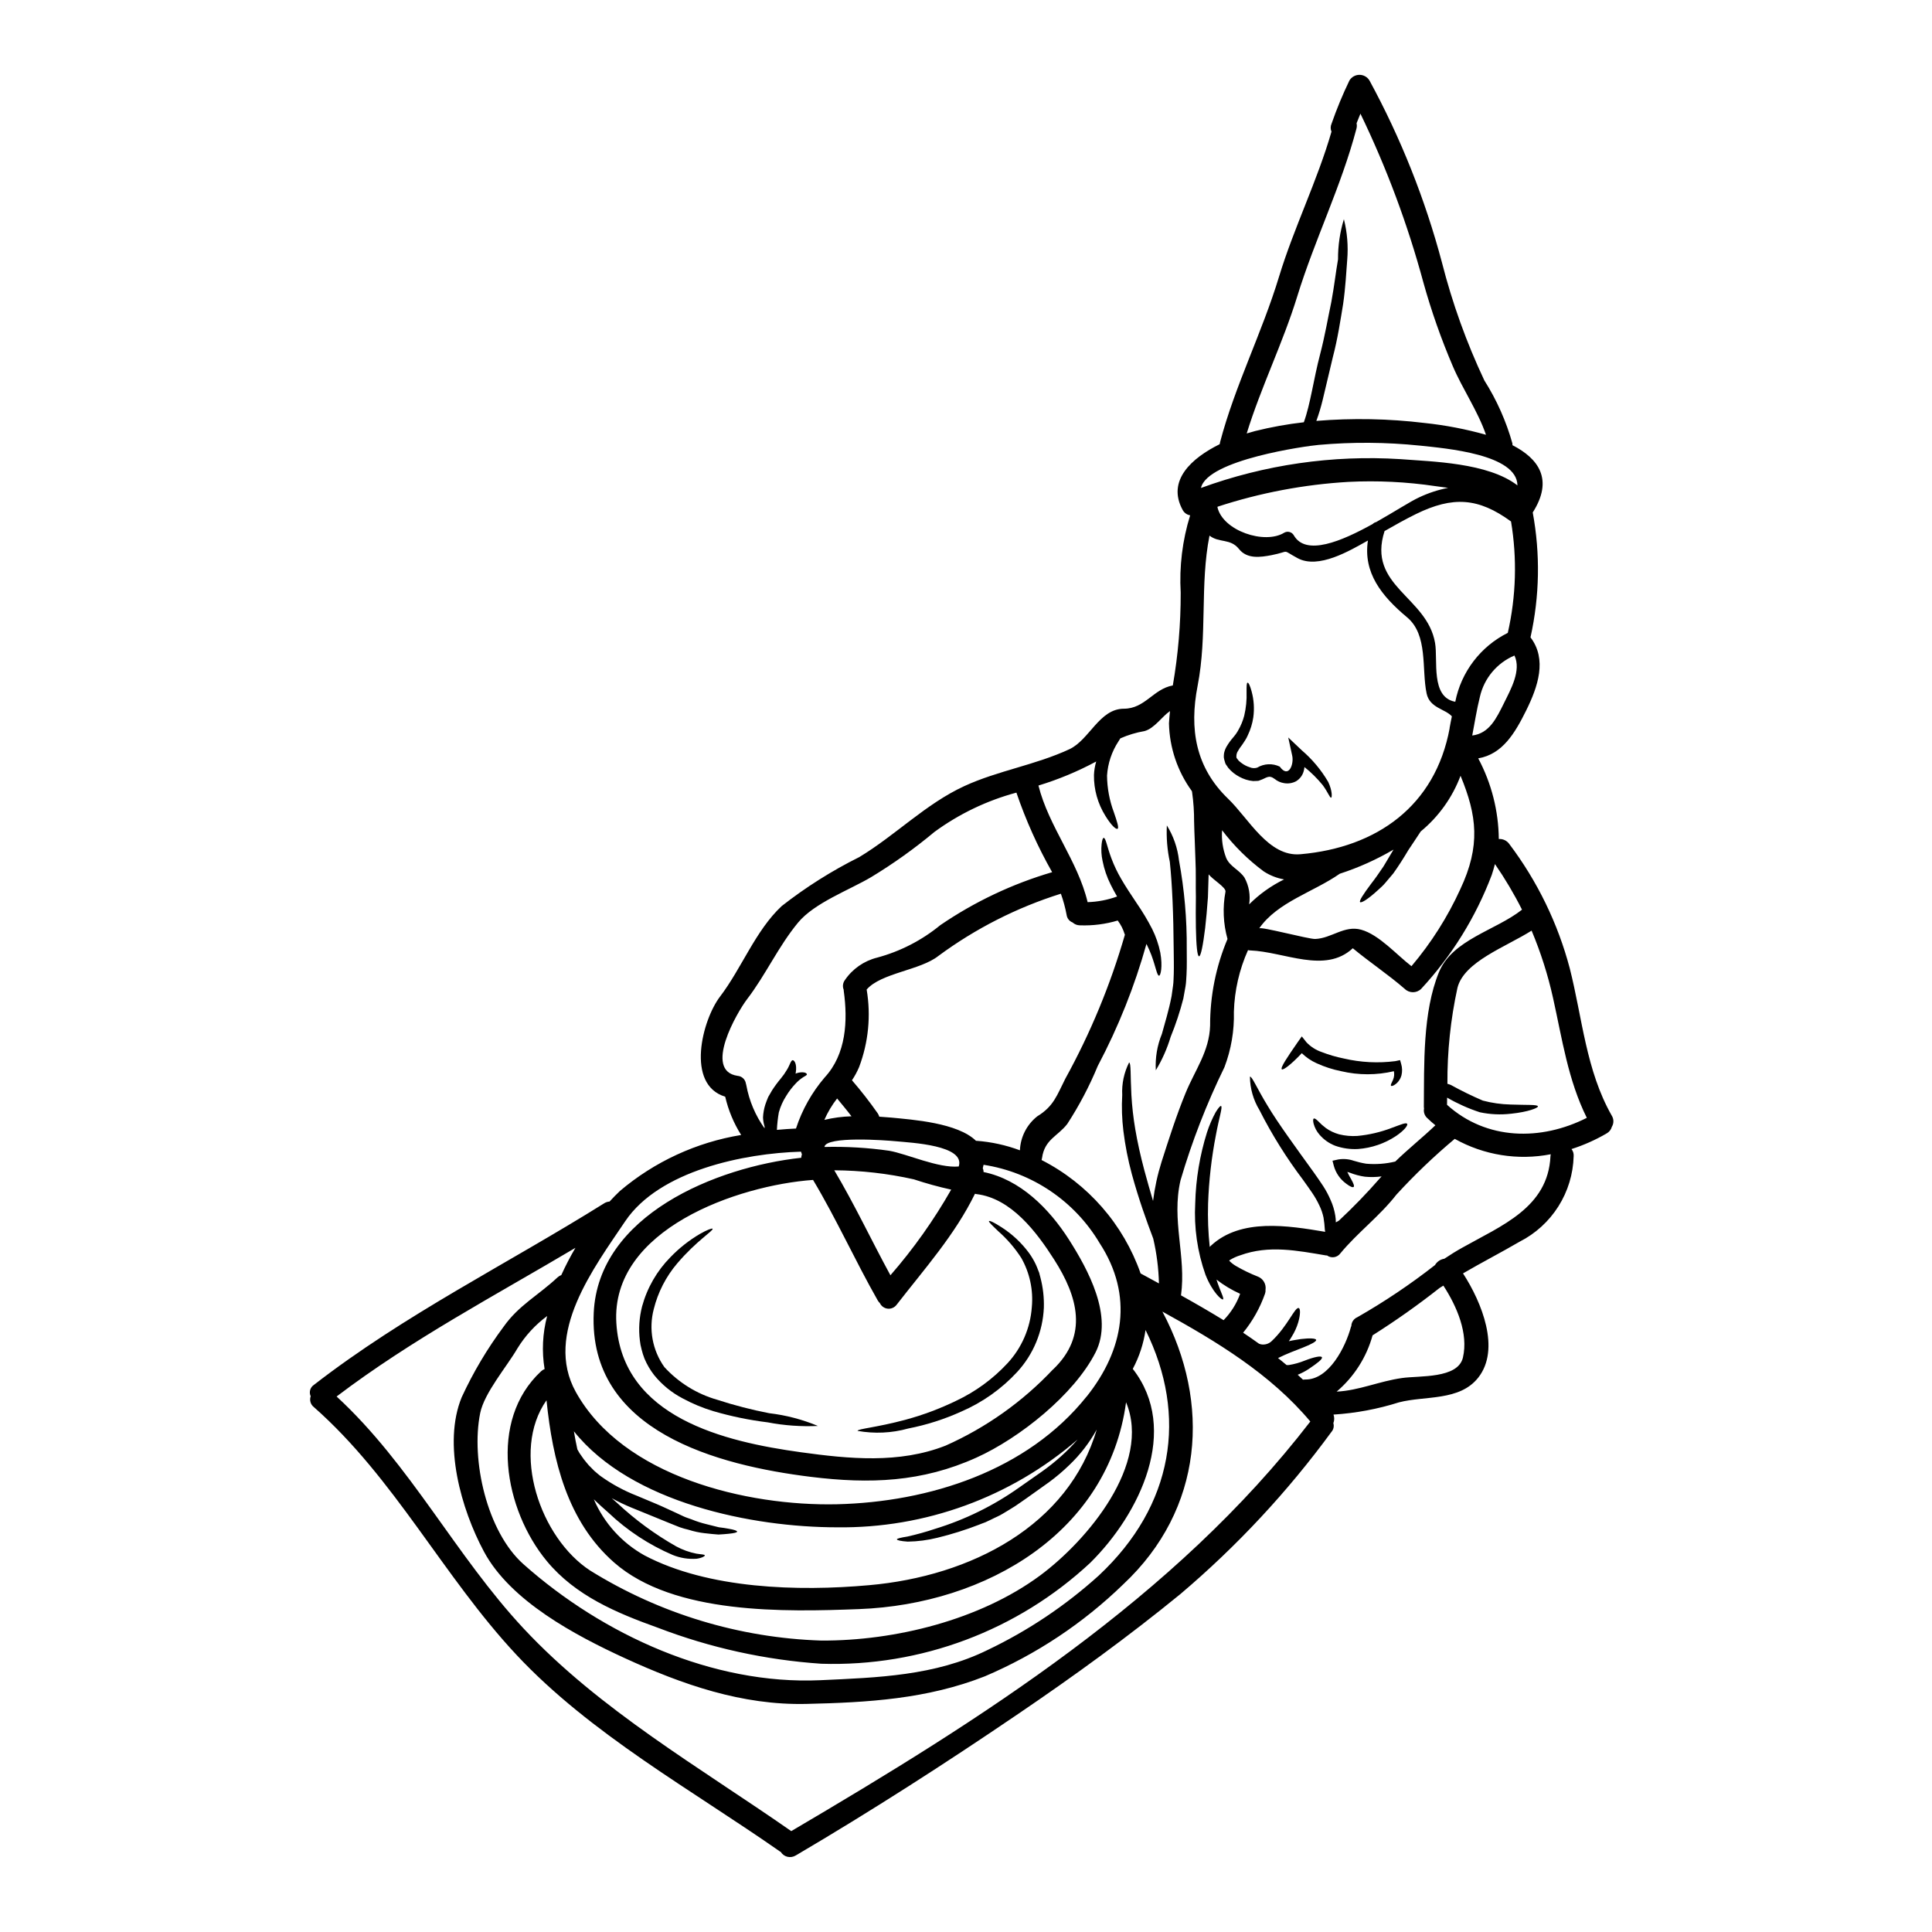 <?xml version="1.0" encoding="UTF-8"?>
<!-- Uploaded to: ICON Repo, www.svgrepo.com, Generator: ICON Repo Mixer Tools -->
<svg fill="#000000" width="800px" height="800px" version="1.1" viewBox="144 144 512 512" xmlns="http://www.w3.org/2000/svg">
 <g>
  <path d="m571.14 439.66c0.559 0.902 0.566 2.043 0.02 2.953-0.207 0.75-0.711 1.387-1.395 1.762-2.938 1.715-6.059 3.106-9.305 4.141 0.43 0.535 0.633 1.219 0.574 1.902-0.129 4.715-1.527 9.305-4.047 13.293-2.523 3.984-6.07 7.215-10.273 9.352-4.918 2.867-10.059 5.512-15 8.398 5.004 7.727 9.98 20.074 4.039 27.621-4.961 6.297-14.078 4.75-21.023 6.559-5.629 1.781-11.449 2.867-17.34 3.238 0.266 0.738 0.25 1.547-0.039 2.273 0.238 0.801 0.055 1.664-0.492 2.297-11.605 15.855-25.047 30.285-40.035 42.988-13.812 11.293-28.281 21.781-43.051 31.805-19.219 13.07-38.828 25.676-58.891 37.477l-0.004-0.004c-0.648 0.402-1.438 0.531-2.184 0.355-0.746-0.176-1.391-0.645-1.789-1.297-0.051-0.035-0.109-0.062-0.168-0.082-23.379-16.352-50.281-31.164-69.91-52.188-19.379-20.738-32.211-46.719-53.648-65.609-0.871-0.672-1.211-1.832-0.84-2.871-0.504-1.07-0.148-2.352 0.84-3.008 24.16-18.727 51.168-32.008 76.945-48.133v-0.004c0.426-0.266 0.91-0.422 1.41-0.453 0.922-1.004 1.867-1.969 2.754-2.805 9.164-7.769 20.273-12.898 32.129-14.84-1.969-3.121-3.398-6.551-4.227-10.148-10.551-3.195-6.086-20.363-1.352-26.551 5.715-7.504 9.383-17.48 16.309-23.953v-0.004c6.402-5.012 13.297-9.363 20.574-12.988 9.613-5.797 17.602-14.094 27.828-18.809 8.934-4.117 18.828-5.574 27.887-9.793 5.266-2.481 7.91-10.699 14.387-10.719 5.633 0 7.785-5.223 12.988-6.168 1.406-8.113 2.106-16.336 2.09-24.57-0.402-6.93 0.445-13.879 2.504-20.512-0.867-0.141-1.617-0.691-2.012-1.473-4.219-7.766 2.422-13.711 9.84-17.379 0.016-0.18 0.051-0.359 0.102-0.531 3.938-14.977 11.129-29.012 15.633-43.891 3.977-13.051 10.105-25.305 13.895-38.398-0.289-0.66-0.289-1.41 0-2.07 1.363-3.922 2.953-7.758 4.754-11.496 0.562-0.93 1.57-1.496 2.652-1.496 1.086 0 2.094 0.566 2.656 1.496 8.305 15.27 14.758 31.477 19.219 48.277 2.738 10.738 6.496 21.188 11.223 31.211 3.277 5.172 5.785 10.801 7.438 16.699 0.016 0.156 0.023 0.312 0.02 0.469 6.945 3.566 10.922 9.121 5.367 17.828 2.027 10.961 1.828 22.215-0.594 33.094 4.449 5.84 1.969 13.07-1.125 19.34-2.992 6.027-6.269 11.617-12.727 12.727 3.512 6.582 5.379 13.914 5.453 21.371 1.098-0.07 2.152 0.434 2.785 1.332 7.43 9.84 12.871 21.035 16.023 32.953 3.336 13.141 4.289 27.043 11.133 39.031zm-6.621 0.574c-4.981-10.02-6.516-20.859-8.953-31.785v0.004c-1.355-6.102-3.254-12.066-5.676-17.828-6.824 4.328-17.91 8.195-19.652 15.164v0.004c-1.82 8.352-2.711 16.879-2.66 25.426 0.312 0.082 0.621 0.184 0.918 0.309 2.75 1.52 5.574 2.902 8.465 4.141 2.406 0.637 4.883 0.984 7.375 1.043 4.328 0.164 7.152-0.039 7.234 0.492 0.059 0.395-2.562 1.477-7.172 1.949v-0.004c-2.75 0.32-5.531 0.188-8.238-0.391-3.012-0.984-5.914-2.285-8.66-3.875 0 0.633 0 1.27-0.02 1.906 10.445 9.43 24.891 9.613 37.043 3.449zm-9.633 10.184c0-0.184 0.062-0.348 0.082-0.531h0.004c-8.699 1.695-17.719 0.25-25.453-4.078-5.469 4.578-10.629 9.516-15.449 14.773-4.488 5.758-10.266 10.02-14.879 15.594h0.004c-0.832 1.113-2.402 1.348-3.523 0.531h-0.242c-7.688-1.289-15.164-2.805-22.746-0.039h-0.004c-0.953 0.293-1.867 0.707-2.723 1.227l-0.203 0.203v0.004c0.516 0.531 1.102 0.992 1.738 1.371 1.871 1.094 3.824 2.039 5.84 2.832 1.418 0.543 2.269 2 2.047 3.504 0.027 0.352-0.023 0.707-0.141 1.043-1.32 3.75-3.281 7.246-5.797 10.328 1.434 0.945 2.824 1.926 4.199 2.91 0.184 0.062 0.348 0.125 0.492 0.164 1.035 0.203 2.106-0.109 2.867-0.84 4.281-4.019 6.144-9.055 7.172-8.773 0.43 0.102 0.512 1.574-0.125 3.789-0.395 1.324-0.965 2.586-1.699 3.754-0.242 0.43-0.512 0.844-0.789 1.25 1.18-0.289 2.254-0.395 3.195-0.574 2.422-0.289 3.938-0.184 4.039 0.223 0.102 0.41-1.25 1.148-3.484 2.031-1.781 0.715-4.199 1.574-6.621 2.785 0.758 0.594 1.52 1.227 2.254 1.844h0.004c0.219 0.023 0.438 0.023 0.656 0 1.441-0.234 2.848-0.633 4.199-1.18 2.539-0.98 4.363-1.332 4.527-0.859 0.16 0.473-1.105 1.477-3.441 3.051h0.004c-0.945 0.625-1.945 1.152-2.992 1.574 0.473 0.434 0.941 0.863 1.395 1.289l-0.004 0.004c0.191-0.023 0.383-0.039 0.578-0.039 6.328 0.141 10.734-8.688 12.125-13.875 0.043-0.121 0.082-0.203 0.125-0.309 0.027-1.012 0.645-1.918 1.574-2.312 7.191-4.106 14.074-8.727 20.594-13.832 0.531-0.906 1.441-1.523 2.481-1.68 1.539-1.023 3.094-2.008 4.723-2.91 10.387-5.863 22.766-10.617 23.398-24.246zm-12.293-120.14c1.801-3.629 4.609-8.629 2.754-12.562h0.004c-4.644 1.965-8.059 6.047-9.168 10.969-0.84 3.356-1.371 6.82-2.027 10.234 4.547-0.566 6.41-4.559 8.441-8.637zm0.984-18.566 0.004 0.004c2.207-9.691 2.496-19.719 0.855-29.52-8.629-6.297-15.387-6.762-25.191-1.969-2.871 1.414-5.594 2.949-8.32 4.508-4.723 14.59 11.293 17.355 13.383 29.668 0.789 4.57-1.207 14.305 5.266 15.555 0.039 0 0.062 0.02 0.082 0.02h0.004c1.559-7.914 6.703-14.66 13.922-18.262zm3.766 73.355 0.004 0.004c-2.109-4.191-4.504-8.23-7.172-12.09-0.242 0.941-0.512 1.887-0.84 2.871-4.231 11.188-10.59 21.453-18.727 30.219-1.207 1.172-3.125 1.172-4.328 0-4.406-3.828-9.281-7.047-13.777-10.777-7.356 6.863-18.105 0.922-27.23 0.574v0.004c-0.18-0.008-0.359-0.035-0.535-0.086-2.309 5.144-3.582 10.695-3.746 16.332 0.129 5.016-0.719 10.004-2.5 14.695-4.715 9.641-8.609 19.66-11.637 29.957-2.481 10.629 1.555 20.121 0.121 30.512 3.789 2.109 7.582 4.301 11.289 6.578v-0.004c1.945-1.988 3.441-4.371 4.383-6.988-2.231-1.004-4.336-2.266-6.269-3.769 1.004 3.172 2.09 4.938 1.723 5.242-0.27 0.289-2.785-1.824-4.633-6.516v0.004c-2.152-6.074-3.078-12.52-2.723-18.957 0.156-6.367 1.207-12.688 3.113-18.766 0.602-1.848 1.367-3.641 2.297-5.348 0.715-1.148 1.207-1.742 1.434-1.66 0.473 0.223-0.512 3.055-1.352 7.644v-0.004c-1.172 6.012-1.871 12.105-2.082 18.23-0.117 3.828 0.027 7.664 0.434 11.477 0.102-0.102 0.203-0.227 0.328-0.332 7.906-7.356 20.43-5.324 30.266-3.668l-0.082-0.531h-0.004c-0.059-1.086-0.176-2.164-0.348-3.234-0.234-1.117-0.605-2.199-1.105-3.223-0.551-1.176-1.195-2.305-1.93-3.379-0.633-0.961-1.574-2.231-2.363-3.356l0.004-0.004c-4.41-5.824-8.289-12.031-11.594-18.547-1.617-2.668-2.488-5.719-2.519-8.836 0.512-0.223 1.863 3.094 4.672 7.684 2.805 4.695 7.293 10.801 12.273 17.711 0.84 1.23 1.598 2.234 2.481 3.609v0.004c0.762 1.176 1.418 2.414 1.969 3.707 0.59 1.305 1 2.684 1.227 4.098 0.098 0.59 0.148 1.184 0.145 1.781 0.242-0.121 0.492-0.246 0.715-0.395 0.039 0 0.082-0.062 0.121-0.082h0.004c3.812-3.551 7.434-7.301 10.859-11.23l0.434-0.469v0.004c-1.477 0.199-2.969 0.227-4.449 0.078-1.348-0.195-2.668-0.547-3.934-1.043-0.266-0.102-0.469-0.141-0.715-0.223 0.328 0.734 0.738 1.414 1.047 1.969 0.594 1.066 0.883 1.805 0.633 2.012-0.246 0.203-0.941-0.082-1.969-0.863v-0.004c-1.598-1.156-2.754-2.82-3.281-4.723l-0.348-1.355 1.574-0.348 0.004 0.004c1.352-0.219 2.738-0.098 4.031 0.348 1.09 0.34 2.199 0.605 3.324 0.785 2.582 0.227 5.184 0.035 7.703-0.574 3.402-3.316 7.152-6.297 10.629-9.609-0.738-0.594-1.457-1.23-2.152-1.906l-0.004 0.004c-0.707-0.645-1.031-1.605-0.855-2.543-0.027-0.129-0.043-0.262-0.047-0.395 0.102-11.25-0.348-25.102 3.996-35.715 3.578-8.695 15.031-11.055 22.02-16.586zm-1.207-112.43c-0.102-8.266-18.953-9.812-25.898-10.551v0.004c-8.895-0.922-17.855-0.984-26.762-0.188-3.258 0.27-29.566 3.938-31.207 11.414h-0.004c16.891-6.172 34.879-8.773 52.824-7.641 8.391 0.656 23.242 0.922 31.051 6.965zm-8.34-13.422c-2.129-6.227-6.269-12.234-8.789-18.172v0.004c-3.078-7.199-5.68-14.59-7.781-22.133-4.164-15.418-9.754-30.41-16.699-44.793l-1.023 2.543c0.109 0.48 0.094 0.98-0.039 1.453-4 15.203-11.047 29.387-15.676 44.406-3.789 12.332-9.613 24.055-13.402 36.348 0.789-0.223 1.52-0.453 2.215-0.637 4.254-1.059 8.57-1.84 12.926-2.332 1.781-4.918 2.562-11.371 4.328-18.074 1.27-4.852 2.051-9.547 2.953-13.777 0.789-4.242 1.207-8.074 1.781-11.312-0.023-3.609 0.5-7.203 1.555-10.652 0.883 3.504 1.18 7.133 0.883 10.734-0.266 3.316-0.449 7.356-1.086 11.742-0.715 4.328-1.434 9.16-2.723 14.074-0.965 4-1.867 7.848-2.723 11.457-0.434 1.777-0.957 3.527-1.578 5.246-0.012 0.07-0.039 0.141-0.082 0.203 9.574-0.789 19.199-0.602 28.734 0.555 5.488 0.582 10.914 1.625 16.227 3.121zm-6.82 120.47c5.453-11.555 4.426-19.59 0.082-30.098-2.164 5.758-5.805 10.844-10.551 14.754-1.047 1.617-2.172 3.277-3.277 4.941-1.27 2.148-2.644 4.301-3.996 6.188-0.738 0.859-1.457 1.699-2.113 2.5-0.656 0.801-1.395 1.395-2.027 1.988-2.519 2.312-4.328 3.422-4.652 3.113-0.324-0.309 0.863-2.109 2.852-4.773 0.492-0.676 1.066-1.352 1.598-2.148 0.531-0.801 1.125-1.641 1.738-2.523 0.824-1.395 1.723-2.91 2.664-4.469v-0.004c-4.5 2.641-9.277 4.785-14.242 6.394-6.965 4.875-16.496 7.477-21.352 14.484 0.395-0.551 13.113 2.871 14.84 2.805 4.328-0.16 7.723-3.688 12.172-2.457 4.723 1.289 9.445 6.691 13.34 9.672l-0.004 0.004c5.223-6.168 9.574-13.02 12.93-20.371zm0.715 124.07c1.477-6.371-1.574-13.504-5.184-19.055-0.352 0.223-0.715 0.43-1.047 0.652v0.004c-5.68 4.477-11.594 8.656-17.711 12.52-1.605 5.816-4.926 11.016-9.527 14.918 5.945-0.289 11.25-2.754 17.355-3.606 4.559-0.656 14.805 0.227 16.117-5.434zm-3.543-166.77c0.203-1.105 0.395-2.152 0.613-3.148-1.824-2.008-5.859-2.191-6.691-6.047-1.375-6.449 0.449-15.508-5.188-20.203-6.82-5.695-11.66-11.863-10.367-20.344-4.832 2.703-13.113 7.664-18.645 4.672-4.488-2.418-1.66-1.824-6.926-0.789-2.91 0.551-6.453 1.086-8.605-1.641-2.293-2.867-5.246-1.535-7.809-3.543-2.582 13.031-0.531 26.371-3.148 39.793-2.231 11.434-0.57 21.617 8.078 29.938 5.449 5.223 10.695 15.469 19.176 14.707 20.289-1.773 35.738-12.84 39.535-33.391zm-0.395-63.703c-1.289-0.184-2.461-0.332-3.363-0.453h0.004c-7.625-1.133-15.348-1.508-23.051-1.125-11.793 0.691-23.445 2.902-34.668 6.578-0.004 0.043-0.02 0.086-0.043 0.121 1.418 6.269 12.539 9.977 17.711 6.762 0.883-0.5 2.004-0.199 2.519 0.68 3.195 5.613 12.664 1.598 20.941-2.992h-0.004c0.238-0.25 0.547-0.418 0.883-0.492 4.773-2.684 9.055-5.473 11.375-6.539 2.457-1.168 5.051-2.019 7.723-2.539zm-43.453 103.77c-1.93-0.332-3.773-1.059-5.414-2.133-4.168-3.094-7.879-6.762-11.02-10.898-0.188 2.492 0.184 5 1.082 7.332 0.984 2.316 3.484 3.148 4.856 5.227 1.184 2.164 1.613 4.652 1.234 7.086 2.699-2.703 5.828-4.938 9.262-6.613zm6.945 143.66c-10.555-12.594-24.855-21.23-39.199-29.125 12.906 24.242 10.918 52.348-10.391 72.293-10.617 10.305-23.043 18.562-36.656 24.359-15.309 6.027-31.023 6.945-47.316 7.316-17.027 0.395-32.828-5.117-48.152-12.152-12.91-5.945-30.227-15.059-37.27-28.195-6.047-11.273-10.984-28.566-5.902-40.934v0.004c3.043-6.598 6.766-12.863 11.105-18.688 3.996-5.676 9.262-8.359 14.242-13.031v-0.004c0.305-0.281 0.66-0.504 1.047-0.652 1.117-2.469 2.371-4.879 3.746-7.215-21.391 12.691-43.316 24.238-63.293 39.398 19.609 18.074 31.488 42.117 49.547 61.473 20.184 21.617 46.84 36.902 70.938 53.707 50.363-29.629 101.59-61.84 137.55-108.54zm-22.477-140.43c0.141-1.125-3.301-3.113-4.469-4.57-0.043 2.109-0.145 4.16-0.184 6.066-0.223 3.074-0.473 5.859-0.738 8.176-0.57 4.613-1.145 7.477-1.617 7.477-0.473 0-0.754-2.93-0.84-7.582-0.043-2.336-0.043-5.117 0-8.156-0.082-3.055 0.059-6.41-0.121-9.918-0.062-1.738-0.125-3.461-0.184-5.117-0.062-1.719-0.145-3.297-0.164-4.856l-0.004 0.004c0.016-2.633-0.16-5.266-0.531-7.875-0.023-0.102-0.043-0.184-0.062-0.289l-0.004 0.004c-3.801-5.227-5.918-11.488-6.062-17.949 0.062-1.086 0.164-2.172 0.27-3.258-2.133 1.457-4.098 4.57-6.742 5.305h-0.004c-2.207 0.375-4.363 1.023-6.41 1.93-0.164 0.242-0.332 0.512-0.492 0.789v-0.004c-1.781 2.711-2.828 5.84-3.035 9.078 0.031 3.309 0.641 6.59 1.801 9.691 0.844 2.461 1.414 4.18 0.984 4.406-0.43 0.223-1.68-0.922-3.195-3.383-2.039-3.254-3.102-7.023-3.055-10.859 0.051-1.215 0.25-2.422 0.594-3.586-4.879 2.625-10.004 4.758-15.305 6.371 2.754 10.941 10.41 19.898 13.031 30.902 2.664-0.082 5.301-0.586 7.809-1.496-0.613-1.066-1.207-2.133-1.699-3.148-1-1.992-1.723-4.113-2.152-6.297-0.32-1.469-0.402-2.977-0.246-4.469 0.121-1.023 0.309-1.598 0.531-1.617 0.555-0.102 0.883 2.312 2.07 5.449v-0.004c0.711 1.891 1.582 3.715 2.602 5.453 1.148 1.988 2.562 4.121 4.098 6.414 1.504 2.176 2.867 4.445 4.078 6.797 0.996 1.992 1.727 4.109 2.172 6.297 0.676 3.793 0.062 6.129-0.328 6.109-0.555 0-0.844-2.234-2.031-5.453-0.348-0.922-0.789-1.926-1.312-2.973h0.004c-3.133 11.215-7.461 22.062-12.91 32.355-2.211 5.356-4.914 10.492-8.07 15.352-2.539 3.297-6.004 4.078-6.691 9.012-0.031 0.188-0.07 0.371-0.125 0.555 12.285 6.277 21.684 17.043 26.246 30.059l4.856 2.641h0.004c-0.102-4-0.609-7.981-1.516-11.883-1.762-4.652-3.871-10.488-5.676-17.109-1.012-3.746-1.758-7.559-2.234-11.414-0.387-3.16-0.492-6.348-0.309-9.523-0.148-2.977 0.477-5.941 1.816-8.602 0.551 0.043 0.328 3.426 0.613 8.57 0.172 3.043 0.516 6.07 1.023 9.074 0.574 3.402 1.395 7.109 2.422 10.961 0.754 2.805 1.535 5.512 2.293 8.074h0.004c0.434-3.512 1.188-6.973 2.25-10.348 1.969-6.148 3.938-12.316 6.371-18.254 2.481-6.066 6.297-11.02 6.5-17.871-0.02-7.883 1.547-15.688 4.609-22.949-1.141-4.09-1.324-8.387-0.531-12.559zm-33.547 181.22c19.773-18.527 23.617-42.273 12.359-65.039-0.523 3.606-1.668 7.094-3.383 10.305 12.594 16.137 1.906 38.359-11.25 51.371v0.004c-19.297 17.98-44.922 27.602-71.289 26.766-14.824-1.004-29.418-4.215-43.293-9.531-10.984-3.938-21.844-8.48-29.445-17.66-11.27-13.605-15.594-37.254-1.539-50.305 0.273-0.258 0.594-0.461 0.941-0.598-0.773-4.68-0.543-9.469 0.68-14.055-3.148 2.328-5.82 5.234-7.871 8.566-2.785 4.812-8.793 11.781-9.879 17.168-2.5 12.379 1.781 31.414 11.453 40.02 21.066 18.746 50.184 32.047 78.684 30.758 15.141-0.695 30.391-1.148 44.305-7.992 10.75-5.125 20.695-11.789 29.527-19.777zm-15.609 0.039c12.516-9.262 29.625-29.586 22.805-45.922-4.633 34.34-36.91 53.523-70.758 54.809-19.57 0.738-49.078 1.52-64.898-12.336-12.457-10.918-16.312-27.129-17.93-43.008-9.57 13.586-1.656 36.555 11.617 45.16h0.004c18.426 11.434 39.531 17.824 61.203 18.523 19.531 0.09 42.035-5.465 57.957-17.227zm22.5-169.84-0.062-0.121v-0.004c-0.395-1.309-1.016-2.539-1.844-3.629-3.254 0.973-6.644 1.402-10.039 1.273-0.715-0.004-1.402-0.277-1.93-0.762-0.852-0.328-1.457-1.098-1.574-2.008-0.355-1.906-0.863-3.785-1.52-5.609-11.656 3.656-22.625 9.23-32.457 16.488-4.793 3.812-15.223 4.512-19.016 8.914l0.004 0.004c1.168 6.906 0.473 14-2.008 20.551-0.52 1.219-1.148 2.387-1.887 3.484 2.43 2.812 4.715 5.746 6.844 8.789 0.176 0.266 0.309 0.559 0.395 0.863 1.246 0.078 2.363 0.16 3.215 0.242 5.555 0.555 17.539 1.355 22.434 6.168h0.004c0.031-0.008 0.066-0.016 0.102-0.02 3.938 0.289 7.816 1.137 11.516 2.519 0.148-3.531 1.828-6.82 4.602-9.012 4.383-2.664 5.227-5.637 7.438-9.98l0.004-0.004c6.66-12.09 11.953-24.887 15.781-38.148zm-10.145 122.41c9.875-12.375 12.496-26.801 3.441-40.676-6.637-11.164-17.918-18.777-30.754-20.754-0.051 0.301-0.121 0.605-0.207 0.898 0.145 0.324 0.215 0.672 0.207 1.023 9.715 1.969 17.359 9.672 22.602 17.867 5.043 7.91 11.906 20.367 7.086 29.914-5.715 11.25-20.18 22.746-31.555 27.887-14.445 6.539-28.277 7.031-43.871 5.117-24.57-3.035-59.012-11.945-57.574-43.461 1.18-25.859 32.355-38.648 54.992-41.105h-0.004c0.023-0.309 0.086-0.609 0.184-0.902-0.082-0.246-0.184-0.492-0.242-0.715-15.039 0.43-37.5 4.981-46.574 18.422-8.266 12.312-21.648 29.812-13.113 45.242 12.477 22.48 45.348 30.309 69.219 29.777 24.402-0.586 50.402-8.82 66.164-28.559zm2.723 8.605 0.004-0.004c-0.035 0.059-0.062 0.121-0.082 0.188-1.922 3.465-4.363 6.621-7.234 9.352-1.676 1.625-3.457 3.137-5.34 4.519-1.93 1.375-3.894 2.785-5.945 4.242-1.043 0.715-2.027 1.434-3.074 2.129s-2.172 1.312-3.215 1.969c-1.043 0.656-2.109 1.043-3.113 1.574-0.516 0.223-1.027 0.469-1.52 0.715-0.715 0.289-1.105 0.395-1.656 0.633v0.004c-3.613 1.402-7.32 2.566-11.086 3.484-2.574 0.641-5.219 0.988-7.871 1.027-1.848-0.125-2.852-0.371-2.871-0.594s1.023-0.473 2.828-0.758l0.004-0.004c2.457-0.551 4.883-1.227 7.273-2.027 7.984-2.441 15.523-6.148 22.332-10.984 2.051-1.434 4.035-2.824 5.965-4.18 1.781-1.258 3.492-2.621 5.113-4.078 1.547-1.379 3.004-2.859 4.363-4.422-17.695 15.289-40.379 23.562-63.766 23.254-22.215 0-54.465-6.371-69.711-25.445 0.262 1.598 0.57 3.195 0.922 4.793 0.184 0.328 0.352 0.652 0.574 1.004l1.105 1.574c0.395 0.531 0.863 1.043 1.312 1.598 0.473 0.492 0.984 1.004 1.496 1.516 0.613 0.492 1.289 1.148 1.887 1.539 2.906 2.062 6.062 3.762 9.387 5.055 1.824 0.758 3.606 1.52 5.324 2.234 0.883 0.371 1.699 0.754 2.519 1.125 0.82 0.371 1.621 0.738 2.402 1.105 0.781 0.367 1.473 0.695 2.191 1.027 0.719 0.332 1.453 0.531 2.129 0.789v0.004c1.258 0.516 2.551 0.93 3.871 1.246 1.207 0.289 2.312 0.574 3.277 0.82 1.023 0.125 1.906 0.246 2.621 0.395 1.438 0.246 2.234 0.512 2.234 0.758s-0.824 0.43-2.273 0.574c-0.738 0.082-1.617 0.141-2.664 0.203-1.043-0.062-2.273-0.203-3.625-0.352l0.004 0.004c-1.465-0.164-2.906-0.473-4.309-0.922-0.797-0.18-1.586-0.406-2.359-0.676-0.789-0.309-1.574-0.633-2.398-0.961-3.176-1.289-6.66-2.707-10.309-4.203-1.816-0.742-3.586-1.59-5.305-2.539 0.492 0.43 0.941 0.84 1.434 1.27 4.758 4.453 10.023 8.324 15.695 11.535 1.664 0.895 3.453 1.539 5.305 1.906 1.355 0.223 2.234 0.184 2.254 0.469 0 0.184-0.656 0.656-2.172 0.883-2.164 0.156-4.34-0.188-6.352-1.004-6.285-2.691-12.047-6.481-17.008-11.188-1.375-1.18-2.664-2.398-3.894-3.566h0.004c2.707 6.293 7.418 11.516 13.402 14.855 16.926 8.934 40.777 9.594 59.543 7.91 27.098-2.379 52.934-15.824 60.375-41.398zm-11.594-15.82c9.383-8.973 6.555-19.258 0.266-29.094-4.629-7.254-11.352-16.246-20.594-17.355-0.141-0.023-0.266-0.062-0.395-0.082-5.285 10.84-13.34 19.852-20.754 29.402v-0.004c-0.543 0.738-1.434 1.137-2.344 1.051-0.914-0.09-1.711-0.648-2.106-1.477-0.215-0.207-0.402-0.441-0.555-0.699-5.984-10.512-10.941-21.578-17.148-31.945-19.938 1.434-53.645 13.09-52.129 37.926 1.516 25.102 28.77 31.453 48.895 34.242 12.746 1.762 26.039 3.074 38.316-1.738v0.004c10.77-4.785 20.473-11.668 28.543-20.254zm-0.27-131.76c-3.809-6.715-6.977-13.773-9.469-21.082-7.828 2.102-15.199 5.637-21.742 10.43-5.273 4.406-10.879 8.406-16.758 11.969-5.82 3.441-14.98 6.781-19.344 12.023-5.246 6.332-8.566 13.836-13.523 20.309-2.664 3.484-11.66 18.996-2.519 20.324l-0.004 0.004c1.109 0.078 2.019 0.91 2.195 2.008 0.047 0.156 0.09 0.312 0.121 0.473 0.75 4.121 2.402 8.023 4.836 11.434v-0.492c-0.242-0.777-0.383-1.582-0.414-2.398 0.055-1.168 0.262-2.328 0.621-3.441 0.223-0.633 0.469-1.312 0.754-1.969 0.332-0.551 0.656-1.145 1.004-1.738v-0.004c0.719-1.113 1.508-2.184 2.363-3.199 0.602-0.723 1.145-1.5 1.617-2.312 0.758-1.207 1.027-2.562 1.539-2.5 0.395 0 1.145 0.984 0.789 3.258h-0.004c-0.012 0.098-0.031 0.195-0.062 0.289 0.566-0.234 1.172-0.352 1.785-0.352 0.863 0 1.18 0.309 1.227 0.512 0.043 0.27-0.449 0.453-0.98 0.789-0.738 0.477-1.418 1.047-2.012 1.699-0.941 0.984-1.773 2.07-2.481 3.238-0.875 1.355-1.539 2.832-1.965 4.387-0.27 1.531-0.441 3.078-0.512 4.633 1.719-0.164 3.402-0.27 5.059-0.352h-0.004c1.625-4.977 4.215-9.582 7.617-13.555 5.695-6.148 6.148-15 5.043-22.926-0.02-0.102 0-0.207-0.02-0.312-0.344-0.852-0.223-1.82 0.328-2.559 2.019-2.965 5.062-5.078 8.543-5.945 6.129-1.648 11.836-4.582 16.738-8.605 9.082-6.203 19.082-10.938 29.633-14.035zm-24.754 77.996c1.824-5.652-12.641-6.297-16.699-6.691-2.481-0.242-18.523-1.453-18.895 1.516 5.734-0.145 11.473 0.191 17.152 1.004 4.672 0.805 13.031 4.676 18.441 4.172zm-18.105 28.832c6.109-7.012 11.504-14.617 16.105-22.703-3.344-0.734-6.644-1.645-9.895-2.723-6.922-1.551-13.992-2.356-21.086-2.398 5.383 9.047 9.848 18.594 14.887 27.836zm-10.316-42.133c-1.207-1.598-2.519-3.148-3.809-4.723-1.359 1.742-2.496 3.648-3.383 5.676 2.359-0.566 4.766-0.887 7.191-0.953z"/>
  <path d="m516.9 441.82c0.289 0.348-0.715 1.738-2.969 3.254-2.992 1.977-6.441 3.156-10.02 3.426-2.059 0.117-4.121-0.176-6.066-0.863-1.609-0.617-3.039-1.625-4.16-2.93-0.742-0.852-1.281-1.859-1.574-2.953-0.16-0.734-0.16-1.18 0.043-1.312 0.203-0.129 0.594 0.121 1.125 0.633v0.004c0.645 0.68 1.344 1.305 2.09 1.867 1.062 0.754 2.25 1.312 3.504 1.66 1.582 0.391 3.211 0.535 4.836 0.43 3.121-0.293 6.191-1.012 9.117-2.133 2.312-0.84 3.766-1.496 4.074-1.082z"/>
  <path d="m515.32 425.94c0.301 0.992 0.328 2.047 0.078 3.055-0.203 0.734-0.59 1.402-1.125 1.945-0.863 0.82-1.516 0.965-1.637 0.789-0.184-0.203 0.16-0.715 0.531-1.574v-0.004c0.309-0.715 0.387-1.508 0.223-2.269-4.586 1.078-9.363 1.078-13.953 0-2.254-0.449-4.449-1.16-6.539-2.117-1.445-0.652-2.769-1.551-3.91-2.66-2.891 3.07-4.922 4.547-5.285 4.281-0.492-0.371 1.453-3.219 4.199-7.195l1.086-1.535 1.246 1.574v0.004c1.109 1.16 2.481 2.039 4 2.559 1.914 0.746 3.891 1.32 5.902 1.723 4.473 1.043 9.094 1.281 13.648 0.695l1.25-0.27z"/>
  <path d="m495.98 351.19c1.18 2.519 1.004 4.199 0.789 4.199-0.371 0.062-0.789-1.355-2.231-3.316-1.441-1.766-3.062-3.371-4.84-4.793-0.039 0.387-0.113 0.77-0.223 1.145-0.309 1.098-1.031 2.035-2.012 2.621-0.973 0.512-2.09 0.684-3.172 0.492-0.914-0.137-1.77-0.52-2.481-1.105-1.621-1.227-2.191-0.203-3.938 0.352l-0.184 0.082-0.223 0.059c-0.035 0.004-0.07 0.004-0.105 0l-0.145 0.023c-0.375 0.031-0.75 0.043-1.125 0.039-0.66-0.062-1.312-0.195-1.945-0.395-1.16-0.387-2.25-0.969-3.219-1.719-0.527-0.414-1.008-0.879-1.434-1.395-0.16-0.203-0.301-0.414-0.43-0.637l-0.105-0.141-0.059-0.082-0.164-0.309c-0.039-0.121-0.16-0.531-0.16-0.531h-0.004c-0.113-0.348-0.195-0.707-0.246-1.066 0-0.371 0-0.758 0.062-1.105v-0.004c0.133-0.633 0.367-1.242 0.695-1.801 0.508-0.852 1.09-1.652 1.742-2.402 0.223-0.309 0.453-0.512 0.695-0.879l0.352-0.535 0.082-0.121c0.016-0.023 0.031-0.051 0.039-0.082l0.141-0.242c0.707-1.215 1.242-2.516 1.598-3.875 0.488-2.051 0.695-4.16 0.621-6.269 0-1.539 0-2.461 0.266-2.481 0.266-0.02 0.637 0.734 1.066 2.273l-0.004 0.004c0.625 2.258 0.777 4.625 0.453 6.945-0.246 1.641-0.738 3.231-1.457 4.723l-0.145 0.309-0.102 0.203-0.059 0.141-0.328 0.555c-0.184 0.352-0.535 0.789-0.789 1.207v0.004c-0.508 0.637-0.961 1.316-1.352 2.031-0.211 0.453-0.289 0.957-0.227 1.453 0.008 0.035 0.02 0.07 0.039 0.102l0.102 0.145h0.004c0.129 0.195 0.273 0.379 0.426 0.551 0.242 0.23 0.496 0.441 0.762 0.637 0.66 0.5 1.402 0.883 2.191 1.129 0.621 0.277 1.324 0.312 1.969 0.102 1.82-1.094 4.07-1.195 5.984-0.27 2.363 3.277 3.809-0.672 3.297-2.91l-1.047-4.812 3.543 3.356v0.004c2.797 2.387 5.172 5.223 7.031 8.395z"/>
  <path d="m458.5 395.49c0 2.312 0.062 4.426-0.059 6.762-0.082 1.086-0.082 2.09-0.27 3.176-0.184 1.086-0.371 2.172-0.574 3.195-0.883 3.457-2.004 6.844-3.356 10.145-0.934 3.113-2.254 6.094-3.938 8.871-0.188-3.297 0.363-6.594 1.617-9.652 0.789-2.891 1.848-6.269 2.562-9.996 0.121-0.926 0.246-1.848 0.395-2.809 0.145-0.965 0.121-2.066 0.184-3.113 0.059-1.969 0-4.328-0.02-6.559-0.062-9.078-0.395-17.23-1.027-23.113-0.68-3.168-0.941-6.414-0.785-9.648 1.75 2.812 2.848 5.984 3.219 9.277 1.434 7.738 2.117 15.598 2.051 23.465z"/>
  <path d="m419.71 482.51c0.695 2.629 1.004 5.34 0.922 8.055-0.277 6.32-2.773 12.344-7.051 17.004-4.168 4.512-9.238 8.098-14.879 10.531-4.481 2.027-9.184 3.523-14.012 4.469-4.371 1.219-8.965 1.43-13.43 0.625 0-0.551 5.082-0.879 12.867-2.992 4.551-1.238 8.977-2.898 13.215-4.957 5.148-2.414 9.781-5.797 13.648-9.961 3.781-4.078 6.055-9.324 6.453-14.871 0.426-4.527-0.547-9.074-2.785-13.035-1.703-2.641-3.766-5.035-6.129-7.109-1.637-1.574-2.582-2.457-2.438-2.66 0.145-0.203 1.332 0.328 3.277 1.598h0.004c2.832 1.805 5.312 4.117 7.312 6.82 0.691 0.953 1.293 1.969 1.801 3.035 0.27 0.531 0.434 1.062 0.656 1.598l0.16 0.395 0.082 0.203 0.043 0.102v0.062l0.039 0.16z"/>
  <path d="m347.83 518.51c4.445 0.52 8.797 1.656 12.93 3.383-4.469 0.203-8.949-0.117-13.34-0.961-4.852-0.594-9.645-1.582-14.336-2.953-2.828-0.844-5.559-1.977-8.156-3.383-2.914-1.516-5.488-3.617-7.559-6.164-1.055-1.348-1.922-2.828-2.582-4.406-0.305-0.789-0.559-1.594-0.762-2.418l-0.289-1.25-0.16-1.105c-0.379-3.035-0.176-6.117 0.594-9.078 1.344-4.898 3.918-9.371 7.481-12.988 2.309-2.402 4.934-4.477 7.805-6.168 2.051-1.18 3.258-1.555 3.383-1.395 0.332 0.492-4.18 3.094-9.363 9.184h-0.004c-2.977 3.504-5.106 7.648-6.215 12.113-1.391 5.285-0.363 10.918 2.809 15.367 3.773 4.129 8.617 7.125 13.996 8.66 4.512 1.469 9.109 2.656 13.77 3.562z"/>
 </g>
</svg>